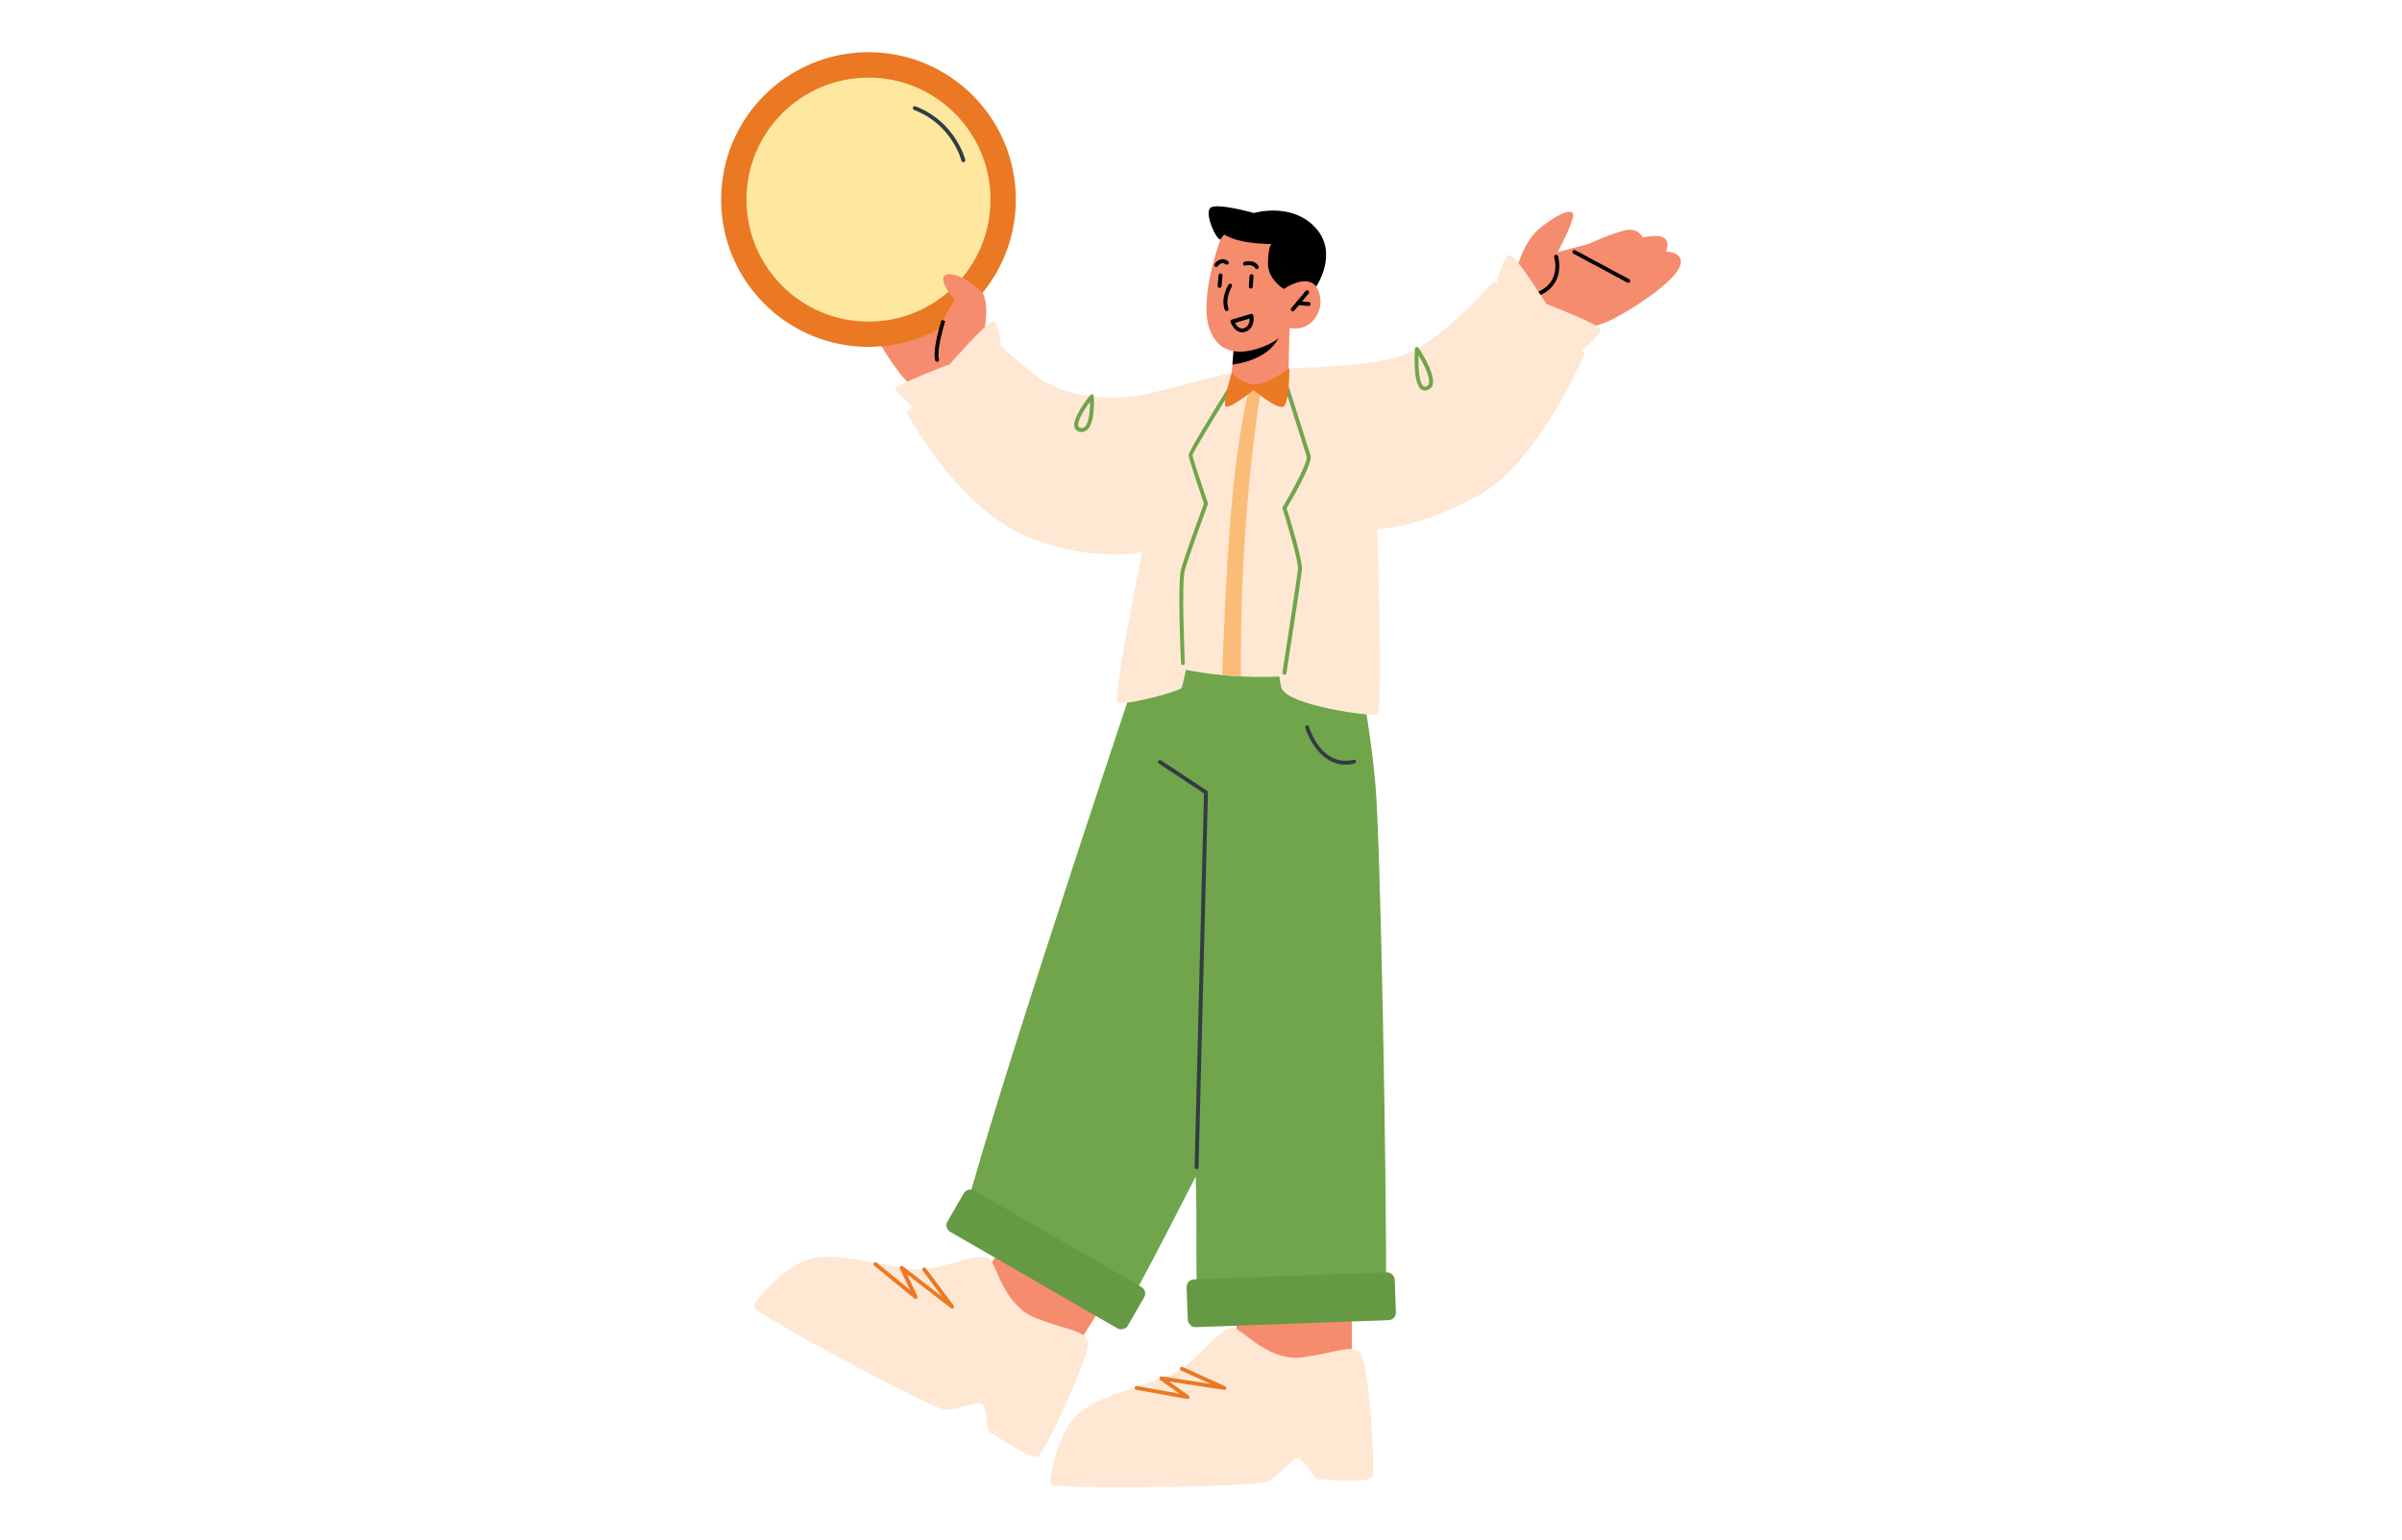 <?xml version="1.0" encoding="UTF-8"?>
<svg id="Layer_1" data-name="Layer 1" xmlns="http://www.w3.org/2000/svg" viewBox="0 0 312 200">
  <defs>
    <style>
      .cls-1 {
        fill: #fee8a0;
      }

      .cls-2 {
        fill: #f58c6d;
      }

      .cls-3 {
        fill: #eb7823;
      }

      .cls-4 {
        fill: #323c43;
      }

      .cls-5 {
        fill: #694;
      }

      .cls-6 {
        fill: #70a54b;
      }

      .cls-7 {
        fill: #fee8d4;
      }

      .cls-8 {
        fill: #fbbc78;
      }
    </style>
  </defs>
  <path class="cls-2" d="M111.79,39.89s5.64,12.2,9.21,11.3c3.57-.9,5.42-3.5,5.42-3.5,0,0,4.04-9.77-.38-10.8-5.39-1.26-14.25,2.99-14.25,2.99h0Z"/>
  <circle class="cls-3" cx="112.81" cy="25.92" r="19.14"/>
  <circle class="cls-1" cx="112.81" cy="25.93" r="15.85"/>
  <path class="cls-4" d="M125.13,21.06s.04,0,.06,0c.14-.03.22-.17.19-.3,0-.05-1.26-4.96-6.46-6.95-.13-.05-.28.01-.33.15-.05.13.01.28.15.33,4.95,1.89,6.14,6.55,6.15,6.6.03.11.13.19.25.19h0Z"/>
  <polygon class="cls-2" points="139.49 175.44 144.89 166.9 132.27 159.2 127.17 166.27 134.23 174.68 139.49 175.44"/>
  <polygon class="cls-2" points="160.67 168.95 160.51 178.18 175.59 178.03 175.59 165.83 160.67 168.95"/>
  <path class="cls-6" d="M153.65,84.54l.67,35.86s.36,17.78.99,32.44c.21,5.1-.04,12.44.23,15.91.26,3.36,24.47,2.58,24.49-.96.09-15.37-.72-58.35-1.36-65.7-.77-9.05-3.08-19.83-3.08-19.83l-19.16,2.26-2.78.02h0Z"/>
  <path class="cls-6" d="M146.42,169.75c2.56-4.48,6.71-12.67,8.89-16.9,1.26-2.44,2.1-4.09,2.1-4.09l-.96-64.24v-.14l-6.32-4.2s-20.16,59.74-24.86,77.66c-.81,3.1,19.56,14.71,21.16,11.9h0Z"/>
  <path class="cls-4" d="M174.77,99.33c.37,0,.76-.04,1.17-.14.14-.03.22-.17.19-.3-.03-.14-.17-.22-.3-.19-4.2.99-5.74-4.09-5.8-4.3-.04-.13-.18-.21-.31-.17-.13.04-.21.18-.17.31.01.05,1.44,4.8,5.24,4.8h0Z"/>
  <path class="cls-4" d="M155.43,151.86c.14,0,.25-.11.25-.25l1.22-48.67c0-.09-.04-.17-.11-.22l-5.99-3.95c-.11-.08-.28-.05-.35.07s-.04.28.07.35l5.87,3.88-1.22,48.54c0,.14.1.26.25.26h0Z"/>
  <path class="cls-7" d="M147.66,85.27s4.32,1.76,11.09,2.43c.78.07,1.59.13,2.44.17,1.04.06,2.11.08,3.22.07,9.94-.12,13.3-2.51,13.3-2.51l1.15-20.72s.47-14.41-2.01-15.66c-2.49-1.24-12.22-1.52-16.34-.54,0,0-6.14.26-8.57,4.84-2.43,4.58-4.28,31.91-4.28,31.91h0Z"/>
  <path class="cls-2" d="M196.73,35.8s.94-4.17,3.17-6.06,4.86-3.12,4.4-1.43c-.46,1.69-2,4.45-2,4.45l4.04-1.07s2.63-1.22,4.55-1.73c1.92-.51,2.51.9,2.51.9,0,0,1.92-.51,2.75.05s.24,1.76.24,1.76c0,0,2.75.05,1.71,2.16s-6.47,5.64-9.1,6.86c-2.63,1.22-8.57,2.02-8.57,2.02,0,0-5.33,1.16-3.7-7.89h0Z"/>
  <path d="M211.5,36.74c.09,0,.18-.05.22-.13.07-.12.02-.28-.1-.34l-7.01-3.76c-.12-.07-.28-.02-.34.1s-.02.28.1.34l7.01,3.76s.08.03.12.03Z"/>
  <path d="M199.72,38.47s.06,0,.1-.02c3.66-1.47,2.57-5.13,2.55-5.17-.04-.13-.19-.21-.32-.17s-.21.19-.17.32.97,3.26-2.26,4.55c-.13.05-.19.2-.14.33.04.1.13.16.23.16h0Z"/>
  <path class="cls-2" d="M127.88,42.68s.48-3.34-.21-4.5-3.94-3.13-4.92-2.41c-.97.72,1.29,3.22,1.29,3.22,0,0-2.04,2.5-2.11,5.28-.07,2.78,3.35,3.34,3.35,3.34l2.6-4.92h0Z"/>
  <path d="M121.71,47s.04,0,.07,0c.13-.04.21-.18.18-.31-.14-.54-.12-1.84.81-4.96l-.23-.11-.24-.07.24.07-.25-.04c-.77,2.59-1.05,4.35-.82,5.23.03.11.13.19.25.19h0Z"/>
  <path class="cls-2" d="M167.5,42.59l-.14,5.77s-.64,1.82-4.06,2.22c-2.55.3-3.47-.24-3.47-.24l.25-2.98.24-2.91,6.14-1.59,1.03-.27h0Z"/>
  <path d="M166.47,42.86c0,.16-.06.35-.15.57-1.2,2.98-4.77,3.74-6.24,3.93l.24-2.91s6.14-1.59,6.14-1.59Z"/>
  <path class="cls-2" d="M158.52,31.13s-2.8,7.47-1.44,11.51c1.36,4.04,5.07,3.2,7.26,2.29,2.2-.91,3.16-2.34,3.16-2.34,0,0,2.12.6,3.42-1.42,1.29-2.02.32-4.2-.9-4.65-1.22-.45-2.59.49-2.59.49l1-2.18s-5.24-10.54-9.9-3.7h0Z"/>
  <path d="M159.33,40.41s.06,0,.09-.01c.13-.05.2-.19.15-.33-.49-1.31.42-2.81.43-2.83.07-.12.04-.28-.08-.35s-.28-.04-.35.08c-.04.07-1.06,1.73-.48,3.27.04.1.13.17.24.17h0Z"/>
  <path d="M167.93,40.44c.07,0,.14-.03.19-.09l1.86-2.22c.09-.11.08-.27-.03-.36-.1-.09-.27-.08-.36.03l-1.86,2.22c-.09.11-.08.27.03.36.05.04.1.06.16.06Z"/>
  <path d="M169.99,39.75c.13,0,.24-.1.25-.23.01-.14-.09-.26-.23-.28l-1.38-.13c-.14,0-.26.09-.28.23s.09.26.23.28l1.38.13h.02Z"/>
  <path d="M162.47,37.49c.13,0,.24-.1.25-.24l.1-1.37c0-.14-.1-.26-.24-.27-.14,0-.26.1-.27.24l-.09,1.37c0,.14.1.26.24.27h.02,0Z"/>
  <path d="M158.42,37.4c.13,0,.24-.1.25-.23l.12-1.37c.01-.14-.09-.26-.23-.28-.13-.01-.26.09-.28.23l-.12,1.37c-.01.14.09.26.23.28h.02Z"/>
  <path d="M163.26,34.95s.1-.01.13-.04c.12-.08.15-.23.08-.35-.58-.93-1.8-.57-1.84-.55-.13.04-.21.18-.17.32.04.13.18.21.32.17.04,0,.89-.26,1.27.34.05.08.13.12.21.12h0Z"/>
  <path d="M157.96,34.7c.08,0,.16-.04.21-.11,0,0,.25-.36.57-.4.15-.02.29.02.45.14.11.09.27.07.36-.05.09-.11.07-.27-.05-.36-.27-.2-.55-.29-.84-.24-.54.09-.89.6-.9.62-.08.11-.05.27.07.35.04.03.1.04.14.04h0Z"/>
  <path d="M166.76,37.54s-2.06-1.22-2.06-3.26.41-2.58.41-2.58c0,0-2.32.02-4.26-.49-1.27-.33-1.83-.75-1.83-.75l-.5.66c-.58,0-2.12-3.45-1.29-4.13.84-.68,5.64.68,5.64.68,0,0,4.88-1.46,7.98,1.89,3.1,3.35.1,7.68.1,7.68,0,0-.96-1.76-4.2.29h0Z"/>
  <path d="M161.33,43.18c.15,0,.3-.03.46-.09,1.05-.38,1.12-1.54,1.01-2.11-.01-.07-.06-.13-.12-.17-.06-.04-.13-.05-.2-.03l-2.47.73c-.07.02-.12.07-.15.13-.03.06-.04.13-.01.2.01.04.31.89.97,1.21.17.08.34.12.52.12h0ZM162.32,41.37c0,.38-.07,1.02-.71,1.25-.21.08-.4.07-.58-.01-.29-.14-.49-.45-.6-.67l1.9-.56Z"/>
  <rect class="cls-5" x="154.2" y="165.74" width="27.05" height="6.21" rx=".97" ry=".97" transform="translate(-6.02 6.2) rotate(-2.08)"/>
  <rect class="cls-5" x="132.73" y="150.08" width="6.21" height="27.05" rx=".97" ry=".97" transform="translate(-73.76 199.44) rotate(-60)"/>
  <path class="cls-7" d="M136.97,192.97c-.36-.04-.6-.39-.55-.76.27-1.77,1.23-6.71,3.98-8.85,3.38-2.63,10.54-3.79,13.11-5.56s5.42-5.95,6.99-5.19c1.57.76,4.58,4.3,8.81,3.7s6.17-1.66,7.33-.65,2.08,15.37,1.61,16.24-6.46.19-6.98.33-2.05-3.25-3.02-2.72c-.97.53-2.13,2.16-3.56,2.93-1.33.71-23.44,1.03-27.73.53h0Z"/>
  <path class="cls-3" d="M154.26,181.74c.1,0,.19-.06.23-.16.05-.11,0-.24-.09-.3l-2.55-1.82,7.14,1.09c.13.01.25-.06.28-.18.04-.12-.02-.25-.14-.3l-5.51-2.49c-.13-.06-.28,0-.34.13-.06.13,0,.28.13.33l3.83,1.73-6.37-.97c-.12-.02-.23.05-.27.16-.04.11,0,.23.09.3l2.5,1.78-5.52-.99c-.14-.02-.27.07-.29.2-.02.14.07.27.2.29l6.63,1.19h.05Z"/>
  <path class="cls-7" d="M98.24,170.12c-.29-.21-.34-.63-.11-.93,1.09-1.42,4.33-5.27,7.77-5.81,4.23-.66,11.05,1.8,14.16,1.51,3.11-.29,7.63-2.57,8.64-1.15s1.92,5.97,5.9,7.51c3.99,1.54,6.2,1.54,6.72,2.99s-5.64,14.46-6.47,14.98-5.74-2.98-6.26-3.09c-.52-.12-.21-3.84-1.32-3.84-1.11,0-2.91.86-4.53.83-1.51-.02-20.99-10.48-24.5-12.99Z"/>
  <path class="cls-3" d="M123.67,170c.07,0,.13-.02.18-.07.09-.09.1-.23.02-.33l-3.61-4.85c-.09-.11-.24-.13-.36-.05-.11.09-.14.24-.05.36l2.51,3.37-5.09-3.93c-.1-.07-.22-.07-.31,0-.09.08-.12.2-.07.3l1.32,2.77-4.34-3.55c-.11-.09-.27-.07-.36.04-.09.11-.07.27.04.36l5.22,4.26c.09.08.22.08.32,0,.1-.07.12-.2.07-.31l-1.34-2.83,5.71,4.41s.1.05.16.05h0Z"/>
  <path class="cls-7" d="M194.1,37.97s1.13-5.16,2.06-4.83c.94.33,4.7,6.35,4.7,6.35,0,0,6.9,2.63,7.05,3.35s-3.44,3.54-3.44,3.54l-10.37-8.4h0Z"/>
  <path class="cls-7" d="M130.12,45.8s-.3-4.35-1.25-4.02-5.52,5.54-5.52,5.54c0,0-7.53,2.8-7.05,3.35.86.97,3.95,3.67,3.44,3.54,0,0,10.37-8.4,10.37-8.4Z"/>
  <path class="cls-7" d="M159.99,48.39s-2.06.48-9.55,2.45c-7.49,1.97-13.24-.14-15.26-1.58-2.03-1.44-5.06-4.2-5.06-4.2l-12.42,8.45s6.91,13.1,16.64,16.61c8.14,2.94,14.02,1.61,14.02,1.61,0,0-3.83,18.74-3.21,19.43.62.69,7.61-1.25,8.29-1.75.67-.51,6.03-35.14,6.56-41.01Z"/>
  <path class="cls-8" d="M161.19,87.87c-.03-3.77,0-10.7.52-18.3.76-11.39,2.07-18.91,2.07-18.91-.99-.33-1.57,0-1.57,0,0,0-1.48,5.4-2.37,16.55-.61,7.7-.94,16.05-1.08,20.47.78.07,1.59.13,2.44.17h0Z"/>
  <path class="cls-7" d="M167.5,47.81s10.12-.04,14.84-1.69c4.73-1.65,11.69-9.57,11.69-9.57l11.85,9.35s-5.94,14.09-13.74,18.41c-8,4.43-13.25,4.43-13.25,4.43,0,0,.78,23.75,0,24.07s-11.59-1.16-12.42-3.41-3.19-30.08,1.03-41.6h0Z"/>
  <path class="cls-6" d="M166.85,87.64c.12,0,.23-.09.25-.21.08-.49,1.87-12.07,2.01-13.37.13-1.27-1.7-7.12-1.99-8.03.7-1.17,3.42-5.83,3.11-6.86-.3-1-3.12-9.82-3.15-9.91-.04-.13-.19-.2-.32-.17-.13.04-.21.19-.17.32.03.09,2.85,8.9,3.14,9.9.19.63-1.71,4.21-3.12,6.55-.04.06-.05.14-.02.21.59,1.86,2.11,6.91,2,7.93-.14,1.29-1.99,13.23-2.01,13.35-.02.14.07.27.21.29h.04,0Z"/>
  <path class="cls-6" d="M153.65,86.4c.15,0,.26-.12.25-.27,0-.1-.47-10.34,0-12.04.47-1.73,2.97-8.51,2.99-8.58.02-.06.02-.11,0-.17-.76-2.22-1.97-5.87-2-6.23.11-.44,3.22-5.54,5.16-8.64.08-.12.04-.28-.08-.35s-.28-.04-.35.08c-1.95,3.13-5.23,8.45-5.23,8.91s1.49,4.83,1.99,6.3c-.3.83-2.52,6.87-2.97,8.54-.48,1.78-.03,11.78,0,12.2,0,.14.12.24.25.24h0Z"/>
  <path class="cls-3" d="M167.5,47.81s-2.79,2.17-4.53,2.13c-1.73-.04-2.98-1.54-2.98-1.54,0,0-1.11,3.67-.83,4.33.29.66,3.67-2.05,3.67-2.05,0,0,3,2.51,3.84,2.15s.81-5.02.81-5.02h0Z"/>
  <path class="cls-6" d="M185.08,50.73c.16,0,.36-.05.58-.18.23-.13.38-.35.45-.63.33-1.42-1.63-4.41-1.85-4.74-.06-.09-.17-.13-.28-.1s-.18.12-.19.23c-.03.47-.3,4.58.86,5.3.1.07.25.12.43.12h0ZM184.25,46.14c.66,1.1,1.55,2.85,1.36,3.67-.03.15-.1.25-.21.31-.27.16-.4.11-.48.06-.58-.37-.72-2.42-.67-4.04h0Z"/>
  <path class="cls-6" d="M140.51,56.12c.27,0,.51-.1.71-.28,1.05-.93.87-4.03.85-4.38,0-.1-.08-.19-.18-.22-.1-.03-.21,0-.28.08-.25.31-2.46,3.06-2.02,4.24.07.2.25.46.69.54.08.01.15.02.22.02ZM141.59,52.19c0,1.1-.12,2.75-.7,3.27-.15.13-.3.17-.51.13-.21-.04-.28-.13-.3-.21-.21-.58.69-2.09,1.51-3.19h0Z"/>
</svg>